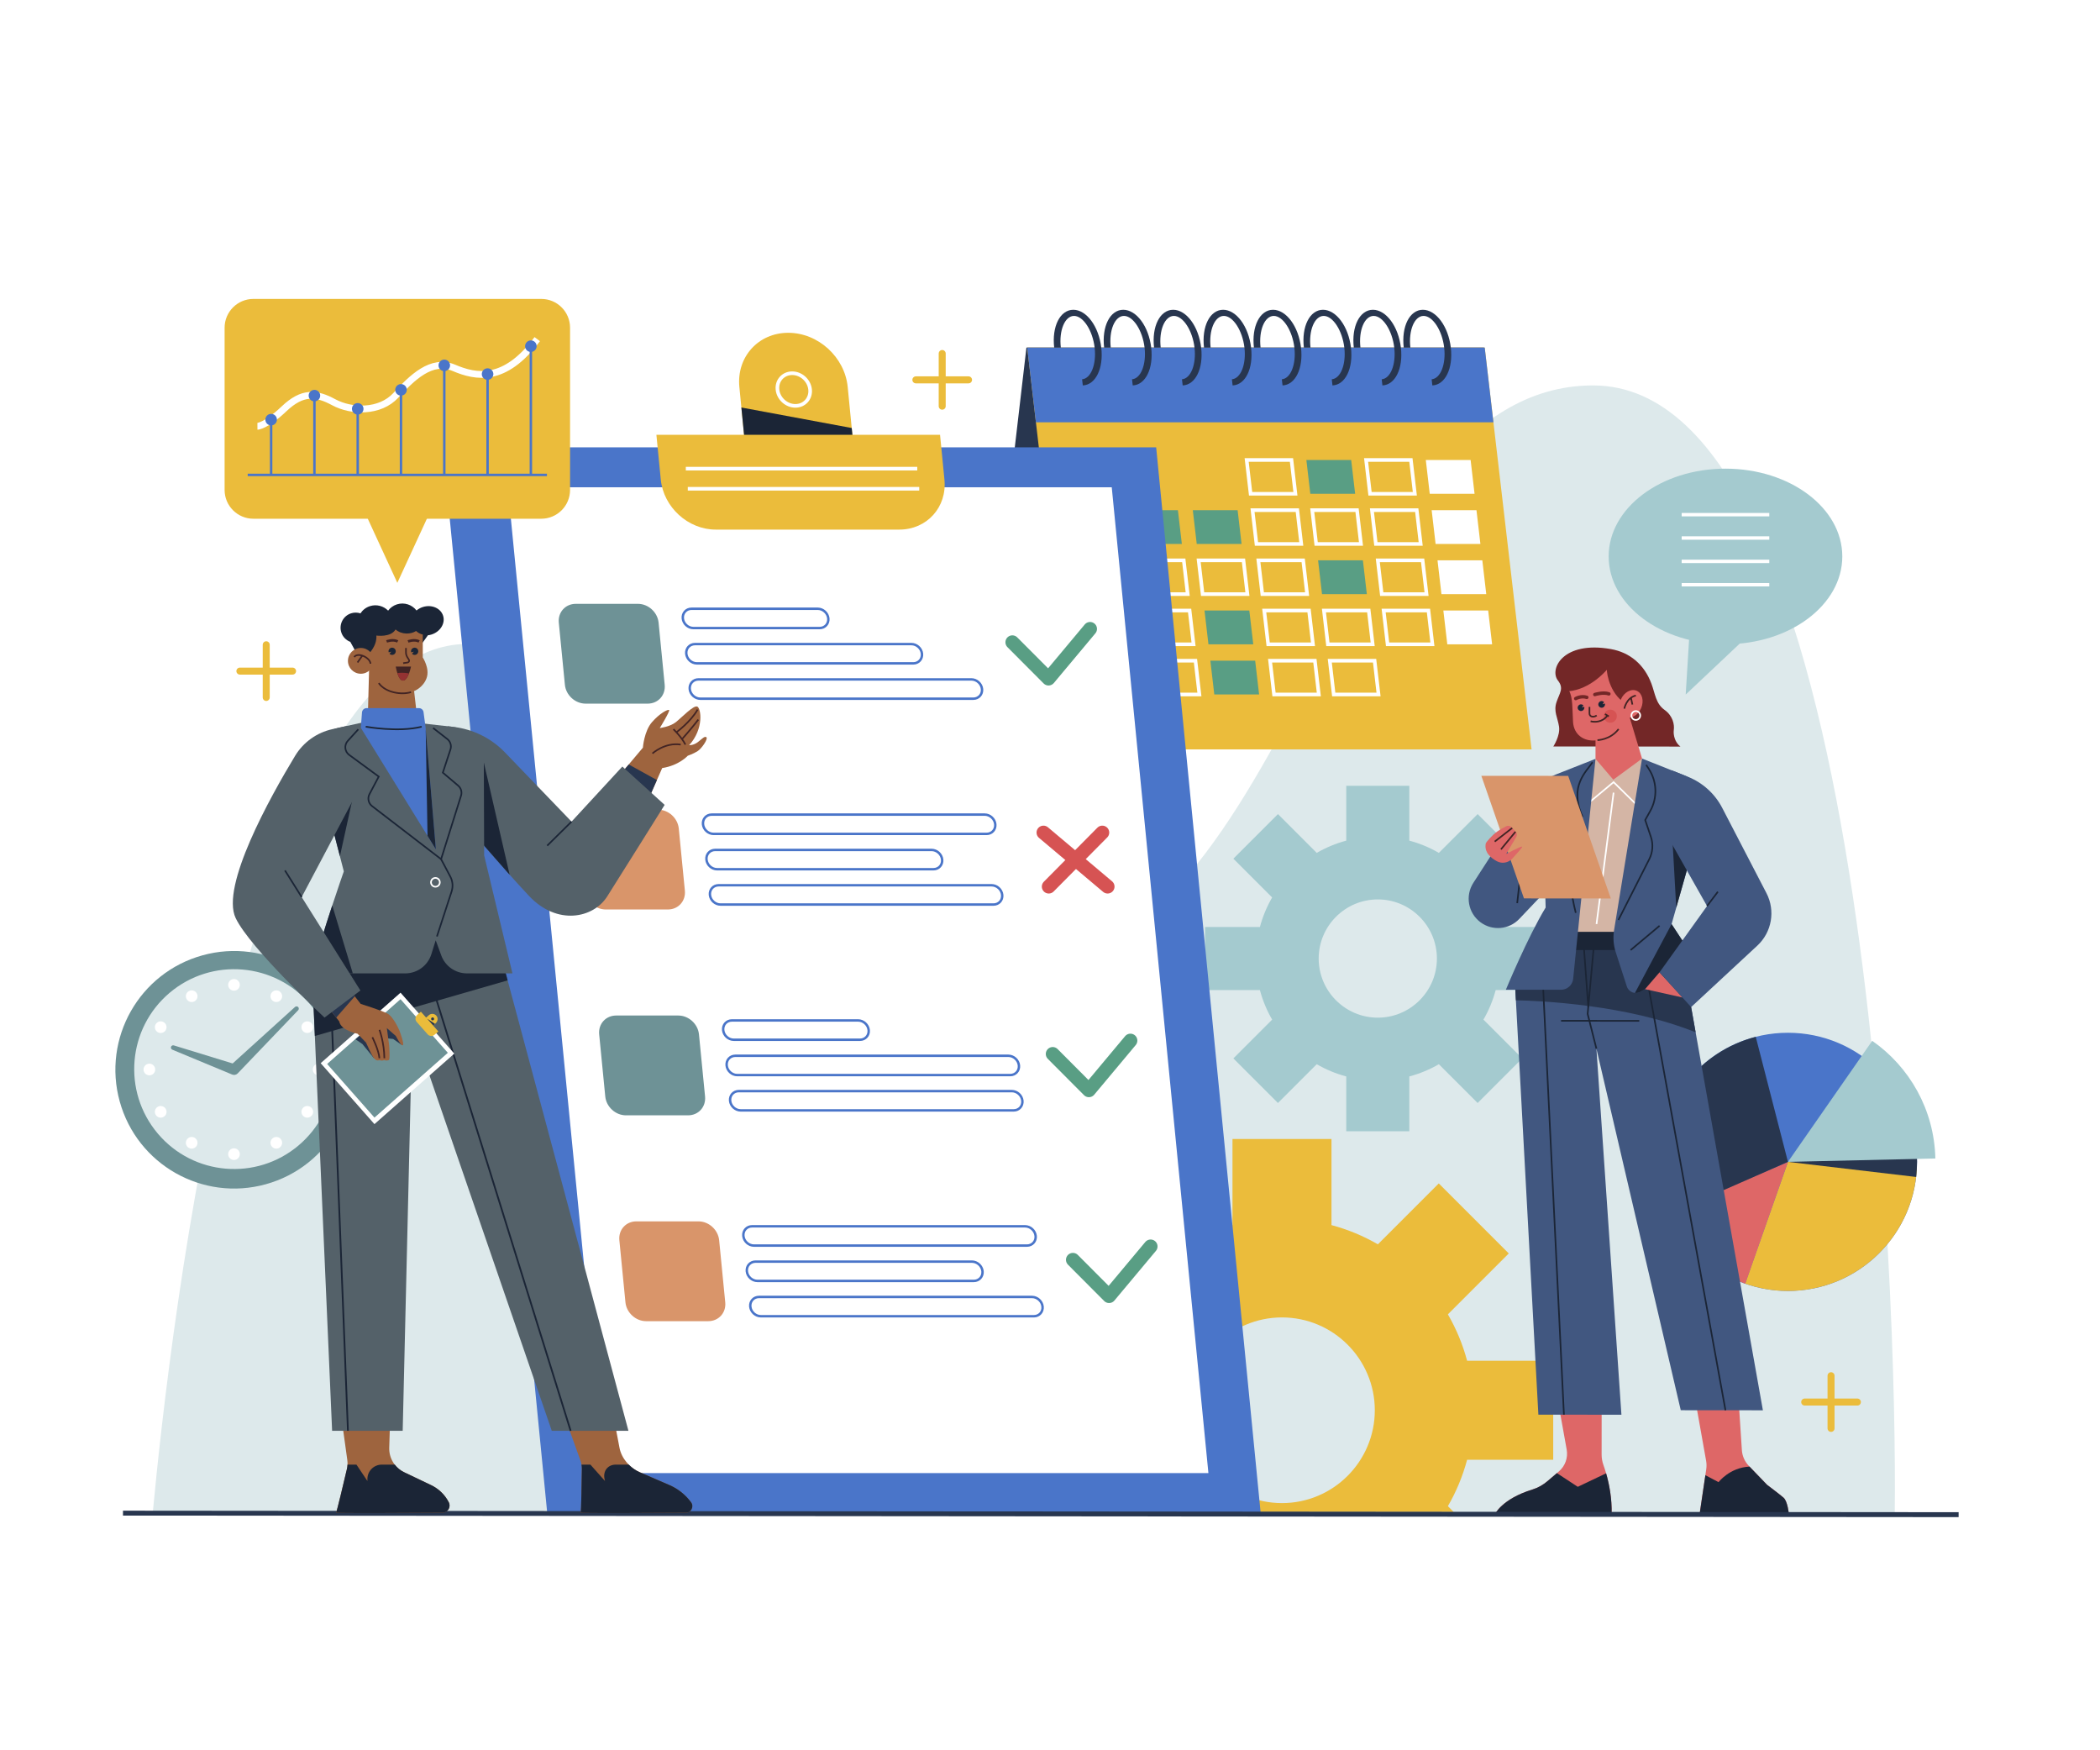 <?xml version="1.0" encoding="utf-8"?>
<!-- Generator: Adobe Illustrator 27.5.0, SVG Export Plug-In . SVG Version: 6.00 Build 0)  -->
<svg version="1.1" xmlns="http://www.w3.org/2000/svg" xmlns:xlink="http://www.w3.org/1999/xlink" x="0px" y="0px"
	 viewBox="0 0 600 500" style="enable-background:new 0 0 600 500;" xml:space="preserve">
<g id="BACKGROUND">
	<rect style="fill:#FFFFFF;" width="600" height="500"/>
</g>
<g id="OBJECTS">
	<g>
		<path style="fill:#DDE9EB;" d="M541.356,432.23c0.763-60.338-7.049-322.126-86.191-322.126
			c-74.47,0-85.145,165.07-164.029,166.049c-78.884,0.98-85.373-92.202-157.52-92.202c-62.672,0-85.154,196.629-89.978,248.279
			H541.356z"/>
		<g>
			
				<ellipse transform="matrix(0.964 -0.267 0.267 0.964 -79.124 28.93)" style="fill:#6E9296;" cx="66.856" cy="305.522" rx="33.915" ry="33.915"/>
			
				<ellipse transform="matrix(0.764 -0.645 0.645 0.764 -181.253 115.114)" style="fill:#DDE9EB;" cx="66.856" cy="305.522" rx="28.545" ry="28.545"/>
			<g>
				<path style="fill:#6E9296;" d="M49.667,298.64l17.709,5.436l-1.592,0.344l18.507-16.764c0.266-0.241,0.677-0.22,0.917,0.045
					c0.23,0.254,0.22,0.641-0.012,0.885l-17.269,18.037l-0.012,0.013c-0.419,0.438-1.052,0.549-1.58,0.331l-17.107-7.107
					c-0.332-0.138-0.489-0.518-0.351-0.849C49.006,298.701,49.352,298.545,49.667,298.64z"/>
			</g>
			<g>
				<g>
					<path style="fill:#FFFFFF;" d="M68.522,281.344c0,0.92-0.746,1.666-1.666,1.666c-0.92,0-1.666-0.746-1.666-1.666
						c0-0.92,0.746-1.666,1.666-1.666C67.776,279.677,68.522,280.423,68.522,281.344z"/>
					<path style="fill:#FFFFFF;" d="M68.522,329.701c0,0.92-0.746,1.666-1.666,1.666c-0.92,0-1.666-0.746-1.666-1.666
						c0-0.92,0.746-1.666,1.666-1.666C67.776,328.035,68.522,328.781,68.522,329.701z"/>
				</g>
				<g>
					<path style="fill:#FFFFFF;" d="M56.209,283.75c0.46,0.797,0.187,1.816-0.61,2.276c-0.797,0.46-1.816,0.187-2.276-0.61
						c-0.46-0.797-0.187-1.816,0.61-2.276C54.73,282.68,55.749,282.953,56.209,283.75z"/>
					<path style="fill:#FFFFFF;" d="M80.388,325.629c0.46,0.797,0.187,1.816-0.61,2.276c-0.797,0.46-1.816,0.187-2.276-0.61
						c-0.46-0.797-0.187-1.816,0.61-2.276C78.909,324.559,79.928,324.832,80.388,325.629z"/>
				</g>
				<g>
					<path style="fill:#FFFFFF;" d="M46.749,291.99c0.797,0.46,1.07,1.479,0.61,2.276c-0.46,0.797-1.479,1.07-2.276,0.61
						c-0.797-0.46-1.07-1.479-0.61-2.276C44.933,291.803,45.952,291.53,46.749,291.99z"/>
					<path style="fill:#FFFFFF;" d="M88.628,316.169c0.797,0.46,1.07,1.479,0.61,2.276c-0.46,0.797-1.479,1.07-2.276,0.61
						c-0.797-0.46-1.07-1.479-0.61-2.276C86.812,315.982,87.831,315.708,88.628,316.169z"/>
				</g>
				<g>
					<path style="fill:#FFFFFF;" d="M42.677,303.856c0.92,0,1.666,0.746,1.666,1.666c0,0.92-0.746,1.666-1.666,1.666
						c-0.92,0-1.666-0.746-1.666-1.666C41.011,304.602,41.757,303.856,42.677,303.856z"/>
					<path style="fill:#FFFFFF;" d="M91.035,303.856c0.92,0,1.666,0.746,1.666,1.666c0,0.92-0.746,1.666-1.666,1.666
						s-1.666-0.746-1.666-1.666C89.368,304.602,90.114,303.856,91.035,303.856z"/>
				</g>
				<g>
					<path style="fill:#FFFFFF;" d="M45.083,316.169c0.797-0.46,1.816-0.187,2.276,0.61c0.46,0.797,0.187,1.816-0.61,2.276
						c-0.797,0.46-1.816,0.187-2.276-0.61C44.013,317.648,44.286,316.629,45.083,316.169z"/>
					<path style="fill:#FFFFFF;" d="M86.962,291.99c0.797-0.46,1.816-0.187,2.276,0.61c0.46,0.797,0.187,1.816-0.61,2.276
						c-0.797,0.46-1.816,0.187-2.276-0.61C85.892,293.469,86.165,292.45,86.962,291.99z"/>
				</g>
				<g>
					<path style="fill:#FFFFFF;" d="M53.323,325.629c0.46-0.797,1.479-1.07,2.276-0.61c0.797,0.46,1.07,1.479,0.61,2.276
						c-0.46,0.797-1.479,1.07-2.276,0.61C53.136,327.445,52.863,326.426,53.323,325.629z"/>
					<path style="fill:#FFFFFF;" d="M77.502,283.75c0.46-0.797,1.479-1.07,2.276-0.61c0.797,0.46,1.07,1.479,0.61,2.276
						c-0.46,0.797-1.479,1.07-2.276,0.61C77.315,285.566,77.042,284.547,77.502,283.75z"/>
				</g>
			</g>
		</g>
		<g>
			<circle style="fill:#4A75C9;" cx="510.845" cy="331.909" r="36.881"/>
			<path style="fill:#EBBC3B;" d="M510.845,331.909l-12.229,34.795c3.828,1.346,7.941,2.085,12.229,2.085
				c19.938,0,36.17-15.824,36.848-35.597L510.845,331.909z"/>
			<path style="fill:#28364F;" d="M547.467,336.222c0.165-1.416,0.259-2.853,0.259-4.313c0-3.329-0.449-6.553-1.276-9.62
				l-35.605,9.62L547.467,336.222z"/>
			<path style="fill:#A4CACF;" d="M552.96,330.941c-0.315-13.92-7.372-26.168-18.041-33.61l-24.073,34.577L552.96,330.941z"/>
			<path style="fill:#DE6767;" d="M498.647,366.714l12.198-34.806l-33.894,14.552C481.009,355.897,488.891,363.295,498.647,366.714z
				"/>
			<path style="fill:#28364F;" d="M501.642,296.186c-15.915,4.088-27.677,18.532-27.677,35.723c0,5.278,1.116,10.292,3.113,14.832
				l33.767-14.832L501.642,296.186z"/>
		</g>
		<g>
			<polygon style="fill:#28364F;" points="279.876,214.083 410.593,214.083 423.982,99.301 293.265,99.301 			"/>
			<polygon style="fill:#EBBC3B;" points="437.594,214.083 306.877,214.083 293.487,99.301 424.205,99.301 			"/>
			<polygon style="fill:#4A75C9;" points="426.694,120.641 295.977,120.641 293.487,99.301 424.205,99.301 			"/>
			<g>
				<path style="fill:#28364F;" d="M409.04,108.349c2.511-0.195,4.145-4.25,3.586-9.041c-0.573-4.911-3.268-9.059-5.887-9.059
					s-4.346,4.149-3.773,9.059c0,0,0,0,0,0h-1.896c0,0,0,0,0,0c-0.707-6.062,1.693-10.811,5.465-10.811
					c3.772,0,7.28,4.749,7.987,10.811c0.695,5.959-1.616,10.638-5.277,10.796L409.04,108.349z"/>
				<path style="fill:#28364F;" d="M394.773,108.349c2.511-0.195,4.145-4.25,3.586-9.041c-0.573-4.911-3.268-9.059-5.887-9.059
					c-2.618,0-4.346,4.149-3.773,9.059c0,0,0,0,0,0h-1.896c0,0,0,0,0,0c-0.707-6.062,1.693-10.811,5.465-10.811
					c3.772,0,7.28,4.749,7.987,10.811c0.695,5.959-1.616,10.638-5.277,10.796L394.773,108.349z"/>
				<path style="fill:#28364F;" d="M380.506,108.349c2.511-0.195,4.145-4.25,3.586-9.041c-0.573-4.911-3.268-9.059-5.887-9.059
					c-2.618,0-4.346,4.149-3.773,9.059c0,0,0,0,0,0h-1.896c0,0,0,0,0,0c-0.707-6.062,1.693-10.811,5.465-10.811
					c3.772,0,7.28,4.749,7.987,10.811c0.695,5.959-1.616,10.638-5.278,10.796L380.506,108.349z"/>
				<path style="fill:#28364F;" d="M366.238,108.349c2.511-0.195,4.145-4.25,3.586-9.041c-0.573-4.911-3.268-9.059-5.887-9.059
					c-2.618,0-4.346,4.149-3.773,9.059c0,0,0,0,0,0h-1.896c0,0,0,0,0,0c-0.707-6.062,1.693-10.811,5.465-10.811
					c3.772,0,7.28,4.749,7.987,10.811c0.695,5.959-1.616,10.638-5.278,10.796L366.238,108.349z"/>
				<path style="fill:#28364F;" d="M351.971,108.349c2.511-0.195,4.145-4.25,3.586-9.041c-0.573-4.911-3.268-9.059-5.887-9.059
					c-2.618,0-4.346,4.149-3.773,9.059c0,0,0,0,0,0h-1.896c0,0,0,0,0,0c-0.707-6.062,1.693-10.811,5.465-10.811
					s7.28,4.749,7.987,10.811c0.695,5.959-1.616,10.638-5.278,10.796L351.971,108.349z"/>
				<path style="fill:#28364F;" d="M337.704,108.349c2.511-0.195,4.145-4.25,3.586-9.041c-0.573-4.911-3.268-9.059-5.887-9.059
					c-2.618,0-4.346,4.149-3.773,9.059c0,0,0,0,0,0h-1.896c0,0,0,0,0,0c-0.707-6.062,1.693-10.811,5.465-10.811
					s7.28,4.749,7.987,10.811c0.695,5.959-1.616,10.638-5.277,10.796L337.704,108.349z"/>
				<path style="fill:#28364F;" d="M323.436,108.349c2.511-0.195,4.145-4.25,3.586-9.041c-0.573-4.911-3.268-9.059-5.887-9.059
					c-2.618,0-4.346,4.149-3.773,9.059c0,0,0,0,0,0h-1.896c0,0,0,0,0,0c-0.707-6.062,1.693-10.811,5.465-10.811
					c3.772,0,7.28,4.749,7.987,10.811c0.695,5.959-1.616,10.638-5.277,10.796L323.436,108.349z"/>
				<path style="fill:#28364F;" d="M309.169,108.349c2.511-0.195,4.145-4.25,3.586-9.041c-0.573-4.911-3.268-9.059-5.887-9.059
					c-2.618,0-4.346,4.149-3.773,9.059c0,0,0,0,0,0h-1.896c0,0,0,0,0,0c-0.707-6.062,1.693-10.811,5.465-10.811
					c3.772,0,7.28,4.749,7.987,10.811c0.695,5.959-1.616,10.638-5.278,10.796L309.169,108.349z"/>
			</g>
			<g>
				<polygon style="fill:none;stroke:#FFFFFF;stroke-width:1.035;stroke-miterlimit:10;" points="370.119,141.056 357.315,141.056 
					356.189,131.404 368.993,131.404 				"/>
				<polygon style="fill:#599E84;" points="387.18,141.056 374.375,141.056 373.249,131.404 386.054,131.404 				"/>
				<polygon style="fill:none;stroke:#FFFFFF;stroke-width:1.035;stroke-miterlimit:10;" points="404.241,141.056 391.436,141.056 
					390.31,131.404 403.115,131.404 				"/>
				<polygon style="fill:#FFFFFF;" points="421.301,141.056 408.497,141.056 407.371,131.404 420.176,131.404 				"/>
			</g>
			<g>
				<polygon style="fill:none;stroke:#FFFFFF;stroke-width:1.035;stroke-miterlimit:10;" points="320.609,155.39 307.804,155.39 
					306.679,145.738 319.483,145.738 				"/>
				<polygon style="fill:#599E84;" points="337.67,155.39 324.865,155.39 323.739,145.738 336.544,145.738 				"/>
				<polygon style="fill:#599E84;" points="354.731,155.39 341.926,155.39 340.8,145.738 353.605,145.738 				"/>
				<polygon style="fill:none;stroke:#FFFFFF;stroke-width:1.035;stroke-miterlimit:10;" points="371.791,155.39 358.987,155.39 
					357.861,145.738 370.665,145.738 				"/>
				<polygon style="fill:none;stroke:#FFFFFF;stroke-width:1.035;stroke-miterlimit:10;" points="388.852,155.39 376.047,155.39 
					374.921,145.738 387.726,145.738 				"/>
				<polygon style="fill:none;stroke:#FFFFFF;stroke-width:1.035;stroke-miterlimit:10;" points="405.913,155.39 393.108,155.39 
					391.982,145.738 404.787,145.738 				"/>
				<polygon style="fill:#FFFFFF;" points="422.973,155.39 410.169,155.39 409.043,145.738 421.848,145.738 				"/>
			</g>
			<g>
				<polygon style="fill:none;stroke:#FFFFFF;stroke-width:1.035;stroke-miterlimit:10;" points="322.281,169.724 309.477,169.724 
					308.351,160.072 321.155,160.072 				"/>
				<polygon style="fill:none;stroke:#FFFFFF;stroke-width:1.035;stroke-miterlimit:10;" points="339.342,169.724 326.537,169.724 
					325.411,160.072 338.216,160.072 				"/>
				<polygon style="fill:none;stroke:#FFFFFF;stroke-width:1.035;stroke-miterlimit:10;" points="356.403,169.724 343.598,169.724 
					342.472,160.072 355.277,160.072 				"/>
				<polygon style="fill:none;stroke:#FFFFFF;stroke-width:1.035;stroke-miterlimit:10;" points="373.463,169.724 360.659,169.724 
					359.533,160.072 372.337,160.072 				"/>
				<polygon style="fill:#599E84;" points="390.524,169.724 377.719,169.724 376.594,160.072 389.398,160.072 				"/>
				<polygon style="fill:none;stroke:#FFFFFF;stroke-width:1.035;stroke-miterlimit:10;" points="407.585,169.724 394.78,169.724 
					393.654,160.072 406.459,160.072 				"/>
				<polygon style="fill:#FFFFFF;" points="424.646,169.724 411.841,169.724 410.715,160.072 423.52,160.072 				"/>
			</g>
			<g>
				<polygon style="fill:none;stroke:#FFFFFF;stroke-width:1.035;stroke-miterlimit:10;" points="323.953,184.058 311.148,184.058 
					310.023,174.406 322.827,174.406 				"/>
				<polygon style="fill:none;stroke:#FFFFFF;stroke-width:1.035;stroke-miterlimit:10;" points="341.014,184.058 328.209,184.058 
					327.083,174.406 339.888,174.406 				"/>
				<polygon style="fill:#599E84;" points="358.075,184.058 345.27,184.058 344.144,174.406 356.949,174.406 				"/>
				<polygon style="fill:none;stroke:#FFFFFF;stroke-width:1.035;stroke-miterlimit:10;" points="375.135,184.058 362.331,184.058 
					361.205,174.406 374.01,174.406 				"/>
				<polygon style="fill:none;stroke:#FFFFFF;stroke-width:1.035;stroke-miterlimit:10;" points="392.196,184.058 379.391,184.058 
					378.266,174.406 391.07,174.406 				"/>
				<polygon style="fill:none;stroke:#FFFFFF;stroke-width:1.035;stroke-miterlimit:10;" points="409.257,184.058 396.452,184.058 
					395.326,174.406 408.131,174.406 				"/>
				<polygon style="fill:#FFFFFF;" points="426.318,184.058 413.513,184.058 412.387,174.406 425.192,174.406 				"/>
			</g>
			<g>
				<polygon style="fill:none;stroke:#FFFFFF;stroke-width:1.035;stroke-miterlimit:10;" points="325.625,198.392 312.821,198.392 
					311.695,188.74 324.499,188.74 				"/>
				<polygon style="fill:none;stroke:#FFFFFF;stroke-width:1.035;stroke-miterlimit:10;" points="342.686,198.392 329.881,198.392 
					328.755,188.74 341.56,188.74 				"/>
				<polygon style="fill:#599E84;" points="359.747,198.392 346.942,198.392 345.816,188.74 358.621,188.74 				"/>
				<polygon style="fill:none;stroke:#FFFFFF;stroke-width:1.035;stroke-miterlimit:10;" points="376.807,198.392 364.003,198.392 
					362.877,188.74 375.682,188.74 				"/>
				<polygon style="fill:none;stroke:#FFFFFF;stroke-width:1.035;stroke-miterlimit:10;" points="393.868,198.392 381.064,198.392 
					379.938,188.74 392.742,188.74 				"/>
			</g>
		</g>
		<path style="fill:#A4CACF;" d="M443.005,282.833v-18.015h-15.667c-0.801-2.991-1.979-5.821-3.499-8.44l11.08-11.08l-12.738-12.737
			l-11.08,11.08c-2.619-1.52-5.45-2.698-8.44-3.499v-15.667h-18.015v15.667c-2.99,0.801-5.821,1.979-8.44,3.499l-11.08-11.08
			l-12.738,12.737l11.08,11.08c-1.52,2.619-2.698,5.449-3.499,8.44h-15.667v18.015h15.667c0.801,2.991,1.979,5.821,3.499,8.44
			l-11.08,11.079l12.738,12.738l11.08-11.08c2.619,1.52,5.449,2.698,8.44,3.498v15.667h18.015v-15.667
			c2.99-0.801,5.821-1.979,8.44-3.498l11.08,11.08l12.738-12.738l-11.08-11.079c1.52-2.619,2.698-5.449,3.499-8.44H443.005z
			 M410.544,273.825c0,9.312-7.577,16.889-16.889,16.889c-9.312,0-16.889-7.577-16.889-16.889s7.577-16.889,16.889-16.889
			C402.966,256.936,410.544,264.513,410.544,273.825z"/>
		<g>
			<defs>
				<rect id="SVGID_1_" x="258.619" y="297.023" width="210.407" height="134.905"/>
			</defs>
			<clipPath id="SVGID_00000036249412394118061590000005177768778094064554_">
				<use xlink:href="#SVGID_1_"  style="overflow:visible;"/>
			</clipPath>
			<path style="clip-path:url(#SVGID_00000036249412394118061590000005177768778094064554_);fill:#EBBC3B;" d="M443.775,417.01
				v-28.289h-24.601c-1.258-4.696-3.107-9.141-5.494-13.253l17.398-17.398l-20.001-20.001l-17.398,17.398
				c-4.112-2.386-8.557-4.236-13.253-5.494v-24.601h-28.289v24.601c-4.696,1.258-9.141,3.107-13.253,5.494l-17.398-17.398
				l-20.001,20.001l17.398,17.398c-2.387,4.112-4.236,8.557-5.494,13.253h-24.601v28.289h24.601
				c1.258,4.696,3.107,9.141,5.494,13.253l-17.398,17.398l20.001,20.001l17.398-17.398c4.112,2.386,8.557,4.236,13.253,5.493v24.601
				h28.289v-24.601c4.696-1.258,9.141-3.107,13.253-5.493l17.398,17.398l20.001-20.001l-17.398-17.398
				c2.387-4.112,4.236-8.557,5.494-13.253H443.775z M392.802,402.866c0,14.622-11.898,26.521-26.521,26.521
				c-14.622,0-26.521-11.898-26.521-26.521c0-14.622,11.898-26.521,26.521-26.521C380.904,376.345,392.802,388.243,392.802,402.866z
				"/>
		</g>
		<g>
			<polygon style="fill:#4A75C9;" points="360.189,432.23 156.353,432.23 126.498,127.796 330.333,127.796 			"/>
			<polygon style="fill:#FFFFFF;" points="345.261,420.819 172.7,420.819 145.083,139.207 317.644,139.207 			"/>
			<g>
				<g>
					<path style="fill:#EBBC3B;" d="M244.869,137.748h-30.954l-2.668-27.202c-0.838-8.548,5.411-15.477,13.959-15.477l0,0
						c8.548,0,16.157,6.929,16.995,15.477L244.869,137.748z"/>
					<path style="fill:none;stroke:#FFFFFF;stroke-width:1.035;stroke-miterlimit:10;" d="M231.457,111.279
						c0.253,2.574-1.63,4.661-4.204,4.661s-4.865-2.087-5.118-4.661c-0.252-2.574,1.63-4.661,4.204-4.661
						C228.913,106.618,231.204,108.705,231.457,111.279z"/>
					<polygon style="fill:#1B2536;" points="211.822,116.409 243.351,122.271 244.489,133.879 213.535,133.879 					"/>
				</g>
				<path style="fill:#EBBC3B;" d="M256.941,151.29h-52.442c-7.898,0-14.928-6.402-15.702-14.3l-1.254-12.785h81.042l1.254,12.785
					C270.613,144.888,264.839,151.29,256.941,151.29z"/>
				
					<line style="fill:none;stroke:#FFFFFF;stroke-width:1.035;stroke-miterlimit:10;" x1="195.948" y1="133.879" x2="262.077" y2="133.879"/>
				
					<line style="fill:none;stroke:#FFFFFF;stroke-width:1.035;stroke-miterlimit:10;" x1="196.511" y1="139.624" x2="262.64" y2="139.624"/>
			</g>
			<g>
				<path style="fill:#6E9296;" d="M185.055,201.007h-17.744c-2.973,0-5.62-2.41-5.912-5.384l-1.74-17.743
					c-0.292-2.973,1.882-5.384,4.856-5.384h17.744c2.973,0,5.62,2.41,5.912,5.384l1.74,17.743
					C190.202,198.597,188.028,201.007,185.055,201.007z"/>
				<g>
					<path style="fill:none;stroke:#4A75C9;stroke-width:0.695;stroke-miterlimit:10;" d="M234.178,179.416h-36.06
						c-1.522,0-2.877-1.234-3.026-2.756l0,0c-0.149-1.522,0.964-2.756,2.485-2.756h36.06c1.522,0,2.877,1.234,3.026,2.756l0,0
						C236.812,178.182,235.699,179.416,234.178,179.416z"/>
					<path style="fill:none;stroke:#4A75C9;stroke-width:0.695;stroke-miterlimit:10;" d="M260.936,189.507h-61.828
						c-1.522,0-2.877-1.234-3.026-2.756l0,0c-0.149-1.522,0.964-2.756,2.486-2.756h61.828c1.522,0,2.877,1.234,3.026,2.756l0,0
						C263.57,188.273,262.458,189.507,260.936,189.507z"/>
					<path style="fill:none;stroke:#4A75C9;stroke-width:0.695;stroke-miterlimit:10;" d="M278.093,199.599h-77.996
						c-1.522,0-2.877-1.234-3.026-2.756l0,0c-0.149-1.522,0.964-2.756,2.485-2.756h77.996c1.522,0,2.877,1.234,3.026,2.756l0,0
						C280.728,198.365,279.615,199.599,278.093,199.599z"/>
				</g>
			</g>
			<g>
				<path style="fill:#D9956A;" d="M190.822,259.811h-17.744c-2.973,0-5.62-2.41-5.912-5.384l-1.74-17.744
					c-0.292-2.973,1.882-5.384,4.856-5.384h17.744c2.973,0,5.62,2.41,5.912,5.384l1.74,17.744
					C195.969,257.4,193.795,259.811,190.822,259.811z"/>
				<g>
					<path style="fill:none;stroke:#4A75C9;stroke-width:0.695;stroke-miterlimit:10;" d="M281.881,238.219h-77.996
						c-1.522,0-2.877-1.234-3.026-2.756l0,0c-0.149-1.522,0.964-2.756,2.485-2.756h77.996c1.522,0,2.877,1.234,3.026,2.756l0,0
						C284.515,236.986,283.403,238.219,281.881,238.219z"/>
					<path style="fill:none;stroke:#4A75C9;stroke-width:0.695;stroke-miterlimit:10;" d="M266.703,248.311h-61.829
						c-1.522,0-2.877-1.234-3.026-2.756l0,0c-0.149-1.522,0.964-2.756,2.486-2.756h61.828c1.522,0,2.877,1.234,3.026,2.756l0,0
						C269.337,247.077,268.224,248.311,266.703,248.311z"/>
					<path style="fill:none;stroke:#4A75C9;stroke-width:0.695;stroke-miterlimit:10;" d="M283.86,258.402h-77.996
						c-1.522,0-2.877-1.234-3.026-2.756l0,0c-0.149-1.522,0.964-2.756,2.485-2.756h77.996c1.522,0,2.877,1.234,3.026,2.756l0,0
						C286.495,257.169,285.382,258.402,283.86,258.402z"/>
				</g>
			</g>
			<g>
				<path style="fill:#6E9296;" d="M196.589,318.614h-17.744c-2.973,0-5.62-2.41-5.912-5.384l-1.74-17.744
					c-0.292-2.973,1.882-5.384,4.856-5.384h17.744c2.973,0,5.62,2.41,5.912,5.384l1.74,17.744
					C201.736,316.204,199.562,318.614,196.589,318.614z"/>
				<g>
					<path style="fill:none;stroke:#4A75C9;stroke-width:0.695;stroke-miterlimit:10;" d="M245.711,297.023h-36.06
						c-1.522,0-2.877-1.234-3.026-2.756l0,0c-0.149-1.522,0.964-2.756,2.485-2.756h36.06c1.522,0,2.877,1.234,3.026,2.756l0,0
						C248.346,295.789,247.233,297.023,245.711,297.023z"/>
					<path style="fill:none;stroke:#4A75C9;stroke-width:0.695;stroke-miterlimit:10;" d="M288.637,307.115h-77.996
						c-1.522,0-2.877-1.234-3.026-2.756l0,0c-0.149-1.522,0.963-2.756,2.485-2.756h77.996c1.522,0,2.877,1.234,3.026,2.756l0,0
						C291.272,305.881,290.159,307.115,288.637,307.115z"/>
					<path style="fill:none;stroke:#4A75C9;stroke-width:0.695;stroke-miterlimit:10;" d="M289.627,317.206H211.63
						c-1.522,0-2.877-1.234-3.026-2.756l0,0c-0.149-1.522,0.964-2.756,2.485-2.756h77.996c1.522,0,2.877,1.234,3.026,2.756l0,0
						C292.261,315.972,291.149,317.206,289.627,317.206z"/>
				</g>
			</g>
			<g>
				<path style="fill:#D9956A;" d="M202.355,377.418h-17.744c-2.973,0-5.62-2.41-5.912-5.384l-1.74-17.744
					c-0.292-2.973,1.882-5.384,4.856-5.384h17.744c2.973,0,5.62,2.41,5.912,5.384l1.74,17.744
					C207.503,375.008,205.328,377.418,202.355,377.418z"/>
				<g>
					<path style="fill:none;stroke:#4A75C9;stroke-width:0.695;stroke-miterlimit:10;" d="M293.414,355.827h-77.996
						c-1.522,0-2.877-1.234-3.026-2.756l0,0c-0.149-1.522,0.964-2.756,2.485-2.756h77.996c1.522,0,2.877,1.234,3.026,2.756l0,0
						C296.049,354.593,294.936,355.827,293.414,355.827z"/>
					<path style="fill:none;stroke:#4A75C9;stroke-width:0.695;stroke-miterlimit:10;" d="M278.236,365.918h-61.828
						c-1.522,0-2.877-1.234-3.026-2.756l0,0c-0.149-1.522,0.964-2.756,2.485-2.756h61.828c1.522,0,2.877,1.234,3.026,2.756l0,0
						C280.871,364.685,279.758,365.918,278.236,365.918z"/>
					<path style="fill:none;stroke:#4A75C9;stroke-width:0.695;stroke-miterlimit:10;" d="M295.393,376.01h-77.996
						c-1.522,0-2.877-1.234-3.026-2.756l0,0c-0.149-1.522,0.964-2.756,2.485-2.756h77.996c1.522,0,2.877,1.234,3.026,2.756l0,0
						C298.028,374.776,296.915,376.01,295.393,376.01z"/>
				</g>
			</g>
			
				<polyline style="fill:none;stroke:#599E84;stroke-width:3.954;stroke-linecap:round;stroke-linejoin:round;stroke-miterlimit:10;" points="
				289.241,183.474 299.581,193.847 311.447,179.656 			"/>
			
				<polyline style="fill:none;stroke:#599E84;stroke-width:3.954;stroke-linecap:round;stroke-linejoin:round;stroke-miterlimit:10;" points="
				300.775,301.081 311.114,311.454 322.98,297.263 			"/>
			
				<polyline style="fill:none;stroke:#599E84;stroke-width:3.954;stroke-linecap:round;stroke-linejoin:round;stroke-miterlimit:10;" points="
				306.541,359.885 316.881,370.258 328.747,356.067 			"/>
			<g>
				
					<line style="fill:none;stroke:#D65353;stroke-width:3.954;stroke-linecap:round;stroke-linejoin:round;stroke-miterlimit:10;" x1="298.132" y1="237.837" x2="316.459" y2="253.274"/>
				
					<line style="fill:none;stroke:#D65353;stroke-width:3.954;stroke-linecap:round;stroke-linejoin:round;stroke-miterlimit:10;" x1="314.945" y1="237.837" x2="299.645" y2="253.274"/>
			</g>
		</g>
		<g>
			<path style="fill:#DE6767;" d="M457.617,401.01l-0.012,14.483c-0.001,1.033,0.172,2.054,0.522,3.025
				c0.877,2.433,2.53,7.905,2.332,14.134l-33.379-0.028c0,0,1.952-4.42,10.793-7.132c1.571-0.482,3.012-1.314,4.264-2.38
				l3.256-2.772c1.801-1.533,2.651-3.907,2.233-6.234L445.274,401L457.617,401.01z"/>
			<path style="fill:#1B2536;" d="M458.89,420.879l-8.094,3.856l-5.967-3.912l-2.691,2.29c-1.251,1.065-2.693,1.898-4.264,2.38
				c-8.841,2.712-10.793,7.132-10.793,7.132l33.379,0.028C460.608,427.982,459.715,423.736,458.89,420.879z"/>
			<path style="fill:#DE6767;" d="M484.564,401.033l2.896,16.25c0.145,0.811,0.157,1.64,0.036,2.455l-1.916,12.936l25.555,0.022
				c0,0-0.344-3.825-1.561-4.869c-1.216-1.044-4.691-3.655-4.691-3.655l-5.216-5.418c-1.174-1.22-1.879-2.817-1.989-4.507
				l-0.859-13.204L484.564,401.033z"/>
			<path style="fill:#1B2536;" d="M499.866,418.959c-5.721,0.288-8.845,4.441-8.845,4.441l-3.774-1.981l-1.667,11.255l25.555,0.022
				c0,0-0.344-3.825-1.56-4.869c-1.216-1.044-4.691-3.655-4.691-3.655L499.866,418.959z"/>
			<polygon style="fill:#D4B5A5;" points="444.898,228.5 455.86,216.775 469.16,216.699 476.582,228.527 470.27,267.733 
				445.517,267.712 			"/>
			<polyline style="fill:none;stroke:#FFFFFF;stroke-width:0.464;stroke-miterlimit:10;" points="453.416,229.768 461.028,223.429 
				470.059,232.302 			"/>
			
				<line style="fill:none;stroke:#FFFFFF;stroke-width:0.464;stroke-miterlimit:10;" x1="461.026" y1="226.428" x2="456.147" y2="263.974"/>
			<polygon style="fill:#415780;" points="483.181,287.684 503.685,402.875 480.216,402.855 456.117,299.569 463.265,404.144 
				439.535,404.124 432.948,282.73 443.757,267.913 477.808,268.811 			"/>
			<path style="fill:#28364F;" d="M483.181,287.684l-5.373-18.873l-34.051-0.898l-10.809,14.817l0.164,3.021
				c7.387,0.153,31.723,1.266,51.354,9.145L483.181,287.684z"/>
			<g>
				<polyline style="fill:none;stroke:#1B2536;stroke-width:0.464;stroke-miterlimit:10;" points="456.117,299.569 
					453.612,289.638 455.381,270.276 				"/>
				
					<line style="fill:none;stroke:#1B2536;stroke-width:0.464;stroke-miterlimit:10;" x1="446.018" y1="291.607" x2="468.36" y2="291.626"/>
				
					<line style="fill:none;stroke:#1B2536;stroke-width:0.464;stroke-miterlimit:10;" x1="452.514" y1="270.273" x2="453.793" y2="287.659"/>
				
					<line style="fill:none;stroke:#1B2536;stroke-width:0.464;stroke-miterlimit:10;" x1="440.684" y1="277.739" x2="446.836" y2="404.13"/>
				
					<line style="fill:none;stroke:#1B2536;stroke-width:0.464;stroke-miterlimit:10;" x1="470.261" y1="277.764" x2="492.994" y2="402.866"/>
			</g>
			<rect x="443.126" y="266.194" style="fill:#1B2536;" width="32.631" height="5.203"/>
			<g>
				<path style="fill:#732727;" d="M460.255,185.421c5.351,0.947,9.528,4.346,11.596,9.919c1.041,2.804,1.234,5.673,3.71,7.435
					c2.476,1.762,2.865,4.305,2.668,5.739c-0.197,1.434,0.323,3.586,1.887,4.761l-36.312-0.031c0,0,2.024-3.062,1.635-5.67
					c-0.389-2.608-1.626-4.369-0.711-7.041c0.915-2.672,2.152-3.873,0.396-6.128C442.583,191.143,446.566,182.997,460.255,185.421z"
					/>
				<path style="fill:#DE6767;" d="M459.098,191.352c-0.001,1.13,0.95,7.563,6.163,10.088l0.388,3.608l3.511,11.651l-8.219,6.034
					l-5.08-5.958l0.004-5.259c-3.39,0.301-6.214-1.661-6.428-5.312c-0.214-3.651-0.037-6.819-1.079-8.776
					C448.358,197.428,453.66,197.345,459.098,191.352z"/>
				<path style="fill:#D65353;" d="M461.959,204.592c0,1.032-0.837,1.868-1.868,1.868c-1.032,0-1.868-0.837-1.868-1.868
					c0-1.032,0.837-1.868,1.868-1.868C461.122,202.723,461.959,203.56,461.959,204.592z"/>
				<path style="fill:none;stroke:#422424;stroke-width:0.464;stroke-miterlimit:10;" d="M456.419,211.429
					c0,0,3.651-0.03,6.033-3.157"/>
				<path style="fill:#DE6767;" d="M468.872,202.347c-0.911,2.064-2.941,3.167-4.533,2.465c-1.592-0.703-2.144-2.946-1.232-5.01
					c0.911-2.064,2.941-3.167,4.533-2.464C469.232,198.04,469.784,200.283,468.872,202.347z"/>
				<path style="fill:none;stroke:#422424;stroke-width:0.464;stroke-miterlimit:10;" d="M464.087,202.439
					c0,0,0.589-3.129,3.295-3.746"/>
				
					<line style="fill:none;stroke:#422424;stroke-width:0.464;stroke-miterlimit:10;" x1="466.402" y1="201.268" x2="465.991" y2="199.33"/>
				<path style="fill:none;stroke:#FFFFFF;stroke-width:0.464;stroke-miterlimit:10;" d="M468.638,204.399
					c-0.001,0.696-0.565,1.26-1.262,1.259c-0.696-0.001-1.26-0.565-1.259-1.262c0.001-0.696,0.565-1.26,1.261-1.259
					C468.074,203.138,468.638,203.703,468.638,204.399z"/>
				<g>
					<path style="fill:#1B2536;" d="M451.973,202.12l0.42-0.608c-0.21-0.218-0.507-0.346-0.828-0.295
						c-0.521,0.083-0.877,0.573-0.794,1.094c0.083,0.522,0.573,0.877,1.094,0.794c0.521-0.083,0.877-0.573,0.794-1.094
						c-0.006-0.038-0.029-0.068-0.039-0.105L451.973,202.12z"/>
					<path style="fill:#1B2536;" d="M457.875,201.183l0.42-0.608c-0.21-0.218-0.507-0.346-0.828-0.295
						c-0.521,0.083-0.877,0.573-0.794,1.094c0.083,0.522,0.573,0.877,1.094,0.794c0.522-0.083,0.877-0.573,0.794-1.094
						c-0.006-0.039-0.029-0.069-0.039-0.105L457.875,201.183z"/>
				</g>
				<path style="fill:none;stroke:#422424;stroke-width:0.464;stroke-miterlimit:10;" d="M454.134,201.931
					c0,0,0.021,1.021-0.002,1.869c-0.022,0.848,0.977,1.305,2.064,0.588"/>
				<path style="fill:none;stroke:#422424;stroke-width:0.464;stroke-miterlimit:10;" d="M454.457,206.038
					c0.956,0.283,3.325,0.416,4.826-1.648"/>
				
					<line style="fill:none;stroke:#422424;stroke-width:0.464;stroke-miterlimit:10;" x1="458.572" y1="203.977" x2="459.673" y2="204.652"/>
				
					<path style="fill:none;stroke:#732727;stroke-width:0.971;stroke-linecap:round;stroke-linejoin:round;stroke-miterlimit:10;" d="
					M455.658,198.412c0,0,2.369-0.78,4.02-0.192"/>
				
					<path style="fill:none;stroke:#732727;stroke-width:0.971;stroke-linecap:round;stroke-linejoin:round;stroke-miterlimit:10;" d="
					M450.203,199.559c0,0,1.522-0.89,3.173-0.345"/>
			</g>
			<path style="fill:#415780;" d="M469.16,216.699l-7.993,49.008c-0.346,2.12-0.18,4.292,0.482,6.335l3.163,9.755
				c0.531,1.636,2.434,2.368,3.924,1.509l15.63-9.008l-6.771-10.306l8.97-31.625c1.268-4.471-1.053-9.177-5.373-10.892
				L469.16,216.699z"/>
			
				<line style="fill:none;stroke:#1B2536;stroke-width:0.464;stroke-miterlimit:10;" x1="474.161" y1="264.468" x2="465.897" y2="271.402"/>
			<path style="fill:none;stroke:#1B2536;stroke-width:0.464;stroke-miterlimit:10;" d="M470.337,218.506l0.753,1.155
				c2.351,3.608,2.513,8.22,0.42,11.984l-1.453,2.613l1.622,4.801c0.71,2.101,0.544,4.399-0.459,6.377l-8.814,17.37"/>
			<path style="fill:#1B2536;" d="M477.595,263.992l-10.465,19.652c0.537,0.052,1.095-0.043,1.607-0.338l15.63-9.008
				L477.595,263.992z"/>
			<polygon style="fill:#1B2536;" points="477.833,239.697 478.929,259.289 482.91,245.252 			"/>
			<polygon style="fill:#DE6767;" points="470.017,282.569 480.69,284.948 474.15,277.767 			"/>
			<path style="fill:#415780;" d="M455.86,216.775l-6.387,62.839c-0.181,1.777-1.678,3.129-3.465,3.128l-15.759-0.013
				c0,0,6.271-15.141,11.363-23.47l-0.127-4.553l-7.406,7.801c-2.922,3.078-7.683,3.485-11.086,0.949l0,0
				c-3.537-2.637-4.424-7.564-2.029-11.268l16-24.748c1.81-2.8,4.45-4.963,7.551-6.187L455.86,216.775z"/>
			<path style="fill:none;stroke:#1B2536;stroke-width:0.464;stroke-miterlimit:10;" d="M455.012,217.752
				c-1.828,2.737-6.721,6.84-2.947,15.383c-3.917,6.907-4.708,16.224-1.849,27.638"/>
			
				<line style="fill:none;stroke:#1B2536;stroke-width:0.464;stroke-miterlimit:10;" x1="433.486" y1="258.001" x2="434.922" y2="245.181"/>
			<polygon style="fill:#D9956A;" points="460.232,256.667 435.417,256.646 423.241,221.624 448.057,221.645 			"/>
			<path style="fill:#415780;" d="M476.356,238.74l11.37,20.089l-13.576,18.938l9.032,9.917l18.917-17.554
				c4.139-3.841,5.205-9.973,2.604-14.985l-12.64-24.357c-2.106-4.058-5.604-7.22-9.853-8.907l-4.603-1.827L476.356,238.74z"/>
			
				<line style="fill:none;stroke:#1B2536;stroke-width:0.464;stroke-miterlimit:10;" x1="487.726" y1="258.829" x2="490.815" y2="254.746"/>
			<g>
				<path style="fill:#DE6767;" d="M424.515,240.902c0.053-0.249,1.729-2.28,3.262-3.355c0.892-0.625,1.906-1.173,2.598-1.522
					c0.486-0.245,1.073-0.139,1.447,0.256l1.244,1.311c0.38,0.401,0.448,1.005,0.166,1.481l-2.886,4.866
					c0,0,4.272-2.278,4.565-2.082c0.174,0.116-1.457,1.942-2.811,3.408c-1.129,1.221-2.941,1.556-4.408,0.772
					C425.908,245.081,423.98,243.436,424.515,240.902z"/>
				
					<line style="fill:none;stroke:#422424;stroke-width:0.464;stroke-miterlimit:10;" x1="427.058" y1="240.415" x2="432.057" y2="236.528"/>
				
					<line style="fill:none;stroke:#422424;stroke-width:0.464;stroke-miterlimit:10;" x1="428.849" y1="242.633" x2="432.986" y2="237.608"/>
			</g>
		</g>
		
			<line style="fill:none;stroke:#28364F;stroke-width:1.399;stroke-miterlimit:10;" x1="35.139" y1="432.254" x2="559.605" y2="432.696"/>
		<g>
			<path style="fill:#1B2536;" d="M126.603,175.901c-0.683-2.17-3.275-3.288-5.79-2.496c-0.692,0.218-1.297,0.566-1.809,0.99
				c-1.271-1.646-3.474-2.415-5.574-1.754c-1.053,0.332-1.92,0.975-2.538,1.794c-1.303-1.319-3.278-1.882-5.168-1.287
				c-1.171,0.368-2.114,1.12-2.738,2.072c-0.831-0.273-1.748-0.306-2.646-0.023c-2.284,0.719-3.552,3.153-2.833,5.436
				c0.412,1.309,1.395,2.267,2.583,2.725l3.427,6.239l15.885-4.129l2.866-3.993c0.338-0.039,0.678-0.105,1.018-0.212
				C125.801,180.472,127.286,178.071,126.603,175.901z"/>
			<g>
				<path style="fill:#9E643E;" d="M176.467,222.151l7.215-8.562c0,0,0.348-4.737,2.608-7.302c2.26-2.564,4.433-3.651,4.868-3.477
					c0.435,0.174-2.651,5.172-2.651,5.172s2.912-0.348,4.607-1.695c1.695-1.347,5.085-4.955,6.128-4.433
					c1.043,0.521,1.956,6.258-2.347,11.039c0,0,1.304,0.036,2.521-0.917c1.217-0.952,1.956-1.822,2.434-1.343
					c0.478,0.478-1.391,3.26-2.608,3.998c-1.217,0.739-2.738,1.26-2.738,1.26s-2.488,2.782-7.307,3.52l-4.08,9.257L176.467,222.151z
					"/>
				<path style="fill:none;stroke:#422424;stroke-width:0.464;stroke-miterlimit:10;" d="M193.257,209.189
					c0,0,4.04-2.934,6.061-6.487"/>
				<path style="fill:none;stroke:#422424;stroke-width:0.464;stroke-miterlimit:10;" d="M194.949,211.047
					c0,0,2.771-3.097,4.563-5.476"/>
				<path style="fill:none;stroke:#422424;stroke-width:0.464;stroke-miterlimit:10;" d="M192.407,208.309
					c0,0,2.347,2.249,3.423,4.401"/>
				<path style="fill:none;stroke:#422424;stroke-width:0.464;stroke-miterlimit:10;" d="M186.409,215.237
					c0,0,3.586-3.245,8.084-2.528"/>
				<polygon style="fill:#28364F;" points="179.643,218.383 176.467,222.151 185.116,228.67 187.689,222.833 				"/>
			</g>
			<path style="fill:#546169;" d="M144.269,214.94l19.03,19.771l14.516-15.733l12.082,10.952c0,0-12.514,20.004-16.425,26.175
				c-3.911,6.172-14.258,8.42-22.342-0.185c-7.514-7.999-19.297-21.818-19.297-21.818l-3.947-26.634l1.617,0.183
				C135.123,208.287,140.346,210.865,144.269,214.94z"/>
			<polygon style="fill:#1B2536;" points="138.233,217.79 145.611,249.883 135.306,238.145 			"/>
			<path style="fill:#9E643E;" d="M111.492,404.56l-0.282,9.008c-0.093,2.978,1.582,5.728,4.271,7.012l7.705,3.679
				c2.169,1.036,3.939,2.755,5.038,4.893l0,0c0.698,1.358-0.276,2.976-1.804,2.986c-8.549,0.058-30.611,0.187-30.4-0.024
				c0.211-0.211,2.3-9.063,3.09-12.434c0.199-0.85,0.239-1.727,0.12-2.591l-1.732-12.529H111.492z"/>
			<path style="fill:#9E643E;" d="M175.286,404.56l1.707,9.008c0.564,2.978,2.847,5.728,5.819,7.012l8.517,3.679
				c2.398,1.036,4.547,2.755,6.118,4.893l0,0c0.907,1.235,0.036,2.978-1.496,2.988c-8.774,0.059-30.215,0.182-30.054-0.026
				c0.164-0.211,0.299-9.063,0.344-12.434c0.011-0.85-0.142-1.727-0.452-2.591l-4.498-12.529H175.286z"/>
			<polygon style="fill:#546169;" points="143.741,275.218 179.553,408.732 157.648,408.732 117.794,292.947 115.056,408.732 
				94.89,408.732 89.175,278.065 124.531,261.582 			"/>
			<polygon style="fill:#1B2536;" points="145.04,280.063 89.957,295.948 89.175,278.065 124.531,261.582 143.741,275.218 			"/>
			
				<line style="fill:none;stroke:#1B2536;stroke-width:0.5;stroke-miterlimit:10;" x1="120.793" y1="273.045" x2="163.038" y2="408.732"/>
			<path style="fill:#546169;" d="M123.247,272.575l1.24-3.976l1.589,4.337c1.128,3.08,4.06,5.128,7.34,5.128h12.998l-8.084-33.704
				l-0.097-26.571c-0.019-5.219-3.944-9.597-9.13-10.183l-11.666-1.319h-13.398l-7.404,1.639c-4.647,1.029-7.516,5.706-6.325,10.314
				l7.926,30.683c0,0-6.78,19.232-9.062,29.141h26.61C119.205,278.065,122.228,275.841,123.247,272.575z"/>
			<polygon style="fill:#1B2536;" points="100.626,228.67 97.119,244.598 94.277,233.596 			"/>
			
				<line style="fill:none;stroke:#1B2536;stroke-width:0.5;stroke-miterlimit:10;" x1="94.277" y1="278.065" x2="99.41" y2="408.732"/>
			
				<line style="fill:none;stroke:#1B2536;stroke-width:0.464;stroke-miterlimit:10;" x1="163.298" y1="234.712" x2="156.345" y2="241.579"/>
			<path style="fill:#1B2536;" d="M89.175,278.065h11.626l-5.871-19.407C92.869,264.903,90.387,272.8,89.175,278.065z"/>
			<path style="fill:none;stroke:#1B2536;stroke-width:0.464;stroke-miterlimit:10;" d="M126.024,245.441l2.638,4.98
				c0.692,1.307,0.825,2.839,0.366,4.246l-4.192,12.859"/>
			<path style="fill:none;stroke:#FFFFFF;stroke-width:0.464;stroke-miterlimit:10;" d="M125.661,252.053
				c0,0.696-0.564,1.26-1.26,1.26c-0.696,0-1.26-0.564-1.26-1.26c0-0.696,0.564-1.26,1.26-1.26
				C125.096,250.792,125.661,251.357,125.661,252.053z"/>
			<g>
				
					<rect x="99.278" y="287.095" transform="matrix(0.662 0.75 -0.75 0.662 264.038 19.062)" style="fill:#FFFFFF;" width="23.209" height="30.423"/>
				
					<rect x="100.669" y="288.331" transform="matrix(0.662 0.75 -0.75 0.662 264.038 19.062)" style="fill:#6E9296;" width="20.426" height="27.951"/>
				<g>
					<path style="fill:#EBBC3B;" d="M123.746,292.958l0.721-0.637c0.564-0.498,0.746-1.345,0.345-1.982
						c-0.511-0.811-1.597-0.943-2.284-0.336l-0.782,0.691l-1.493-1.69l-1.075,0.95c-0.58,0.512-0.635,1.397-0.122,1.977l3.13,3.543
						c0.512,0.58,1.397,0.635,1.977,0.122l1.075-0.95L123.746,292.958z"/>
					<polygon style="fill:#28364F;" points="122.039,291.001 123.759,292.947 124.284,292.483 					"/>
					<path style="fill:#28364F;" d="M123.886,291.388c-0.177,0.156-0.446,0.139-0.603-0.037c-0.156-0.177-0.139-0.446,0.037-0.603
						c0.177-0.156,0.447-0.139,0.603,0.037C124.08,290.963,124.063,291.232,123.886,291.388z"/>
				</g>
			</g>
			<polygon style="fill:#28364F;" points="106.881,302.339 103.543,298.249 101.581,296.896 109.814,289.622 113.969,294.846 
				114.889,298.575 112.33,296.804 107.686,296.309 			"/>
			<path style="fill:#1B2536;" d="M128.224,429.152L128.224,429.152c-1.099-2.138-2.868-3.857-5.038-4.893l-7.705-3.679
				c-1.08-0.516-1.986-1.276-2.69-2.185h-3.706c-2.271,0-4.112,1.841-4.112,4.112v0.567l-3.129-4.679h-2.555
				c-0.02,0.432-0.08,0.862-0.179,1.285c-0.79,3.371-2.879,12.223-3.09,12.434c-0.21,0.21,21.851,0.081,30.4,0.024
				C127.948,432.128,128.922,430.511,128.224,429.152z"/>
			<path style="fill:#1B2536;" d="M195.951,432.141c1.533-0.01,2.404-1.754,1.496-2.988l0,0c-1.571-2.138-3.72-3.857-6.118-4.893
				l-8.517-3.679c-1.194-0.516-2.268-1.276-3.173-2.185h-3.706c-2.271,0-3.706,1.841-3.204,4.112l0.125,0.567l-4.162-4.679h-2.555
				c0.075,0.432,0.111,0.862,0.105,1.285c-0.045,3.371-0.18,12.223-0.344,12.434C165.736,432.322,187.177,432.199,195.951,432.141z"
				/>
			<path style="fill:#9E643E;" d="M105.103,187.034c0,0,2.651-2.347,2.434-5.476c0,0,4.129,0.608,5.476-1.739
				c1.825,1.565,4.39,1.391,5.867,0.435c1.087,0.956,1.912,1,1.912,1v6.563c0,0,2.086,3.173,1.087,5.911
				c-1,2.738-3.564,3.694-3.564,3.694l0.826,7.128h-14.038l0.391-14.603L105.103,187.034z"/>
			<g>
				<path style="fill:#1B2536;" d="M112.037,185.018c-0.572,0-1.035,0.463-1.035,1.035c0,0.105,0.031,0.201,0.06,0.297l0.755-0.191
					l-0.527,0.603c0.189,0.199,0.452,0.326,0.747,0.326c0.572,0,1.035-0.463,1.035-1.035
					C113.073,185.482,112.609,185.018,112.037,185.018z"/>
				<path style="fill:#1B2536;" d="M118.471,185.018c-0.571,0-1.035,0.463-1.035,1.035c0,0.105,0.031,0.201,0.06,0.297l0.755-0.191
					l-0.527,0.603c0.189,0.199,0.451,0.326,0.747,0.326c0.572,0,1.035-0.463,1.035-1.035
					C119.506,185.482,119.043,185.018,118.471,185.018z"/>
			</g>
			<path style="fill:none;stroke:#422424;stroke-width:0.464;stroke-miterlimit:10;" d="M115.99,185.1v1.268
				c0,0.487,0.136,0.964,0.393,1.377l0.446,0.717c0.199,0.321,0.004,0.741-0.369,0.796l-1.273,0.188"/>
			<path style="fill:none;stroke:#422424;stroke-width:0.728;stroke-miterlimit:10;" d="M110.46,183.242c0,0,1.803-0.717,3.167,0"
				/>
			<path style="fill:none;stroke:#422424;stroke-width:0.728;stroke-miterlimit:10;" d="M116.583,183.242c0,0,1.803-0.717,3.167,0"
				/>
			<path style="fill:#422424;" d="M117.436,190.413h-4.364c0,0,0.647,4.107,2.114,4.009
				C116.653,194.325,117.436,190.413,117.436,190.413z"/>
			<path style="fill:#943232;" d="M114.904,192.184c-0.476,0-0.937,0.036-1.38,0.098c0.343,1.07,0.887,2.192,1.662,2.141
				c0.734-0.049,1.296-1.052,1.675-2.042C116.249,192.256,115.592,192.184,114.904,192.184z"/>
			<path style="fill:none;stroke:#422424;stroke-width:0.464;stroke-miterlimit:10;" d="M117.436,197.715
				c-2.641,0.848-7.27,0.196-9.226-2.575"/>
			<path style="fill:#4A75C9;" d="M104.746,202.289h14.952c0.664,0,1.226,0.492,1.314,1.15l0.564,4.239l2.955,34.943l-21.437-34.704
				l0.331-4.403C103.477,202.824,104.053,202.289,104.746,202.289z"/>
			<path style="fill:none;stroke:#1B2536;stroke-width:0.464;stroke-miterlimit:10;" d="M104.495,207.592c0,0,9.388,1.695,15.972,0
				"/>
			<g>
				<path style="fill:#9E643E;" d="M100.274,283.216l2.782,3.564c0,0,5.563,1.738,7.519,2.695c1.956,0.956,3.607,5.085,3.607,5.085
					s1.434,3.781,0.913,4.042c-0.521,0.261-1.999-2.651-1.999-2.651l-2.564-2.26l0.652,4.928c0,0,0.325,4.037-0.087,4.199
					c-0.826,0.326-1.326,0-1.326,0s-0.608,0.338-1.217,0.039c-1,0.222-1.152-0.039-1.673-0.517c-0.522-0.478-2.303-4.52-2.303-4.52
					l-2.434-2.521c0,0-4.781-0.913-5.215-3.52l-2.651-3.346L100.274,283.216z"/>
				<path style="fill:none;stroke:#422424;stroke-width:0.464;stroke-miterlimit:10;" d="M108.413,294.19
					c0,0,1.369,3.618,1.402,8.116"/>
				<path style="fill:none;stroke:#422424;stroke-width:0.464;stroke-miterlimit:10;" d="M106.392,296.309
					c0,0,1.793,3.553,2.021,5.998"/>
				<polygon style="fill:#28364F;" points="101.371,284.621 96.066,290.69 94.277,288.432 100.274,283.216 				"/>
			</g>
			<path style="fill:#546169;" d="M94.948,208.299l4.461-0.987l1.782,20.62l-14.994,28.337l16.776,26.686l-10.257,7.736
				c0,0-21.26-19.789-25.382-28.424c-4.35-9.111,9.852-34.563,16.974-46.338C86.663,212.035,90.507,209.282,94.948,208.299z"/>
			
				<line style="fill:none;stroke:#1B2536;stroke-width:0.464;stroke-miterlimit:10;" x1="81.417" y1="248.663" x2="86.197" y2="256.269"/>
			<path style="fill:none;stroke:#1B2536;stroke-width:0.464;stroke-miterlimit:10;" d="M123.748,207.968l4.041,3.144
				c0.904,0.704,1.269,1.9,0.911,2.988l-2.177,6.617l4.37,3.703c0.832,0.706,1.161,1.841,0.834,2.882l-5.703,18.138l-19.717-15.16
				c-1.047-0.805-1.362-2.247-0.745-3.415l2.649-5.019l-8.442-6.192c-1.298-0.952-1.486-2.819-0.403-4.01l2.999-3.299"/>
			<polygon style="fill:#1B2536;" points="121.632,208.345 122.151,238.769 124.531,242.622 			"/>
			<circle style="fill:#9E643E;" cx="103.093" cy="188.783" r="3.683"/>
			<path style="fill:none;stroke:#422424;stroke-width:0.464;stroke-miterlimit:10;" d="M101.192,187.686
				c1.173-1.521,4.643,0.288,4.65,1.912"/>
			
				<line style="fill:none;stroke:#422424;stroke-width:0.464;stroke-miterlimit:10;" x1="102.148" y1="189.251" x2="103.517" y2="187.29"/>
		</g>
		<g>
			
				<line style="fill:none;stroke:#EBBC3B;stroke-width:2;stroke-linecap:round;stroke-linejoin:round;stroke-miterlimit:10;" x1="76.065" y1="184.189" x2="76.065" y2="199.238"/>
			
				<line style="fill:none;stroke:#EBBC3B;stroke-width:2;stroke-linecap:round;stroke-linejoin:round;stroke-miterlimit:10;" x1="83.589" y1="191.713" x2="68.54" y2="191.713"/>
		</g>
		<g>
			
				<line style="fill:none;stroke:#EBBC3B;stroke-width:2;stroke-linecap:round;stroke-linejoin:round;stroke-miterlimit:10;" x1="269.201" y1="100.987" x2="269.201" y2="116.036"/>
			
				<line style="fill:none;stroke:#EBBC3B;stroke-width:2;stroke-linecap:round;stroke-linejoin:round;stroke-miterlimit:10;" x1="276.726" y1="108.512" x2="261.677" y2="108.512"/>
		</g>
		<g>
			
				<line style="fill:none;stroke:#EBBC3B;stroke-width:2;stroke-linecap:round;stroke-linejoin:round;stroke-miterlimit:10;" x1="523.155" y1="392.997" x2="523.155" y2="408.046"/>
			
				<line style="fill:none;stroke:#EBBC3B;stroke-width:2;stroke-linecap:round;stroke-linejoin:round;stroke-miterlimit:10;" x1="530.679" y1="400.522" x2="515.63" y2="400.522"/>
		</g>
		<g>
			<g>
				<ellipse style="fill:#A4CACF;" cx="492.994" cy="158.958" rx="33.377" ry="25.079"/>
				<polygon style="fill:#A4CACF;" points="482.91,177.615 481.628,198.412 503.685,177.615 				"/>
			</g>
			<g>
				
					<line style="fill:none;stroke:#FFFFFF;stroke-width:0.971;stroke-miterlimit:10;" x1="480.476" y1="147.022" x2="505.512" y2="147.022"/>
				
					<line style="fill:none;stroke:#FFFFFF;stroke-width:0.971;stroke-miterlimit:10;" x1="480.476" y1="153.694" x2="505.512" y2="153.694"/>
				
					<line style="fill:none;stroke:#FFFFFF;stroke-width:0.971;stroke-miterlimit:10;" x1="480.476" y1="160.367" x2="505.512" y2="160.367"/>
				
					<line style="fill:none;stroke:#FFFFFF;stroke-width:0.971;stroke-miterlimit:10;" x1="480.476" y1="167.04" x2="505.512" y2="167.04"/>
			</g>
		</g>
		<g>
			<path style="fill:#EBBC3B;" d="M154.647,148.186H72.402c-4.544,0-8.228-3.684-8.228-8.228V93.621
				c0-4.544,3.684-8.228,8.228-8.228h82.245c4.544,0,8.228,3.684,8.228,8.228v46.336
				C162.875,144.502,159.191,148.186,154.647,148.186z"/>
			<polygon style="fill:#EBBC3B;" points="104.205,146.285 122.844,146.285 113.524,166.498 			"/>
			<g>
				<path style="fill:none;stroke:#FFFFFF;stroke-width:1.942;stroke-miterlimit:10;" d="M73.552,121.776
					c0,0,2.366-0.01,7.606-4.987c5.24-4.976,9.127-4.612,14.197-1.881c5.07,2.732,13.183,2.963,17.747-1.979
					c4.563-4.941,10.141-10.587,16.564-7.855c6.423,2.732,14.535,4.253,23.831-8.195"/>
				<g>
					
						<line style="fill:none;stroke:#4A75C9;stroke-width:0.695;stroke-miterlimit:10;" x1="77.467" y1="119.875" x2="77.467" y2="135.669"/>
					
						<line style="fill:none;stroke:#4A75C9;stroke-width:0.695;stroke-miterlimit:10;" x1="89.835" y1="112.976" x2="89.835" y2="135.669"/>
					
						<line style="fill:none;stroke:#4A75C9;stroke-width:0.695;stroke-miterlimit:10;" x1="102.203" y1="116.789" x2="102.203" y2="135.669"/>
					
						<line style="fill:none;stroke:#4A75C9;stroke-width:0.695;stroke-miterlimit:10;" x1="114.571" y1="111.364" x2="114.571" y2="135.669"/>
					
						<line style="fill:none;stroke:#4A75C9;stroke-width:0.695;stroke-miterlimit:10;" x1="126.939" y1="104.371" x2="126.939" y2="135.669"/>
					
						<line style="fill:none;stroke:#4A75C9;stroke-width:0.695;stroke-miterlimit:10;" x1="139.307" y1="106.862" x2="139.307" y2="135.669"/>
					
						<line style="fill:none;stroke:#4A75C9;stroke-width:0.695;stroke-miterlimit:10;" x1="151.676" y1="98.891" x2="151.676" y2="135.669"/>
				</g>
				
					<line style="fill:none;stroke:#4A75C9;stroke-width:0.695;stroke-miterlimit:10;" x1="70.775" y1="135.669" x2="156.274" y2="135.669"/>
				<path style="fill:#4A75C9;" d="M153.326,98.891c0,0.911-0.739,1.65-1.65,1.65c-0.911,0-1.65-0.739-1.65-1.65
					c0-0.911,0.739-1.65,1.65-1.65C152.587,97.24,153.326,97.979,153.326,98.891z"/>
				<path style="fill:#4A75C9;" d="M140.958,106.862c0,0.911-0.739,1.65-1.65,1.65c-0.911,0-1.65-0.739-1.65-1.65
					c0-0.912,0.739-1.65,1.65-1.65C140.219,105.211,140.958,105.95,140.958,106.862z"/>
				<path style="fill:#4A75C9;" d="M128.59,104.371c0,0.911-0.739,1.65-1.65,1.65c-0.911,0-1.65-0.739-1.65-1.65
					c0-0.911,0.739-1.65,1.65-1.65C127.851,102.721,128.59,103.46,128.59,104.371z"/>
				<path style="fill:#4A75C9;" d="M116.222,111.364c0,0.911-0.739,1.65-1.65,1.65c-0.911,0-1.65-0.739-1.65-1.65
					c0-0.911,0.739-1.65,1.65-1.65C115.483,109.713,116.222,110.452,116.222,111.364z"/>
				<path style="fill:#4A75C9;" d="M103.854,116.789c0,0.911-0.739,1.65-1.65,1.65c-0.911,0-1.65-0.739-1.65-1.65
					c0-0.911,0.739-1.65,1.65-1.65C103.115,115.139,103.854,115.878,103.854,116.789z"/>
				<path style="fill:#4A75C9;" d="M91.486,113.014c0,0.911-0.739,1.65-1.65,1.65s-1.65-0.739-1.65-1.65
					c0-0.911,0.739-1.65,1.65-1.65S91.486,112.103,91.486,113.014z"/>
				<path style="fill:#4A75C9;" d="M79.118,119.875c0,0.911-0.739,1.65-1.65,1.65c-0.911,0-1.65-0.739-1.65-1.65
					c0-0.911,0.739-1.65,1.65-1.65C78.379,118.225,79.118,118.964,79.118,119.875z"/>
			</g>
		</g>
	</g>
</g>
</svg>
